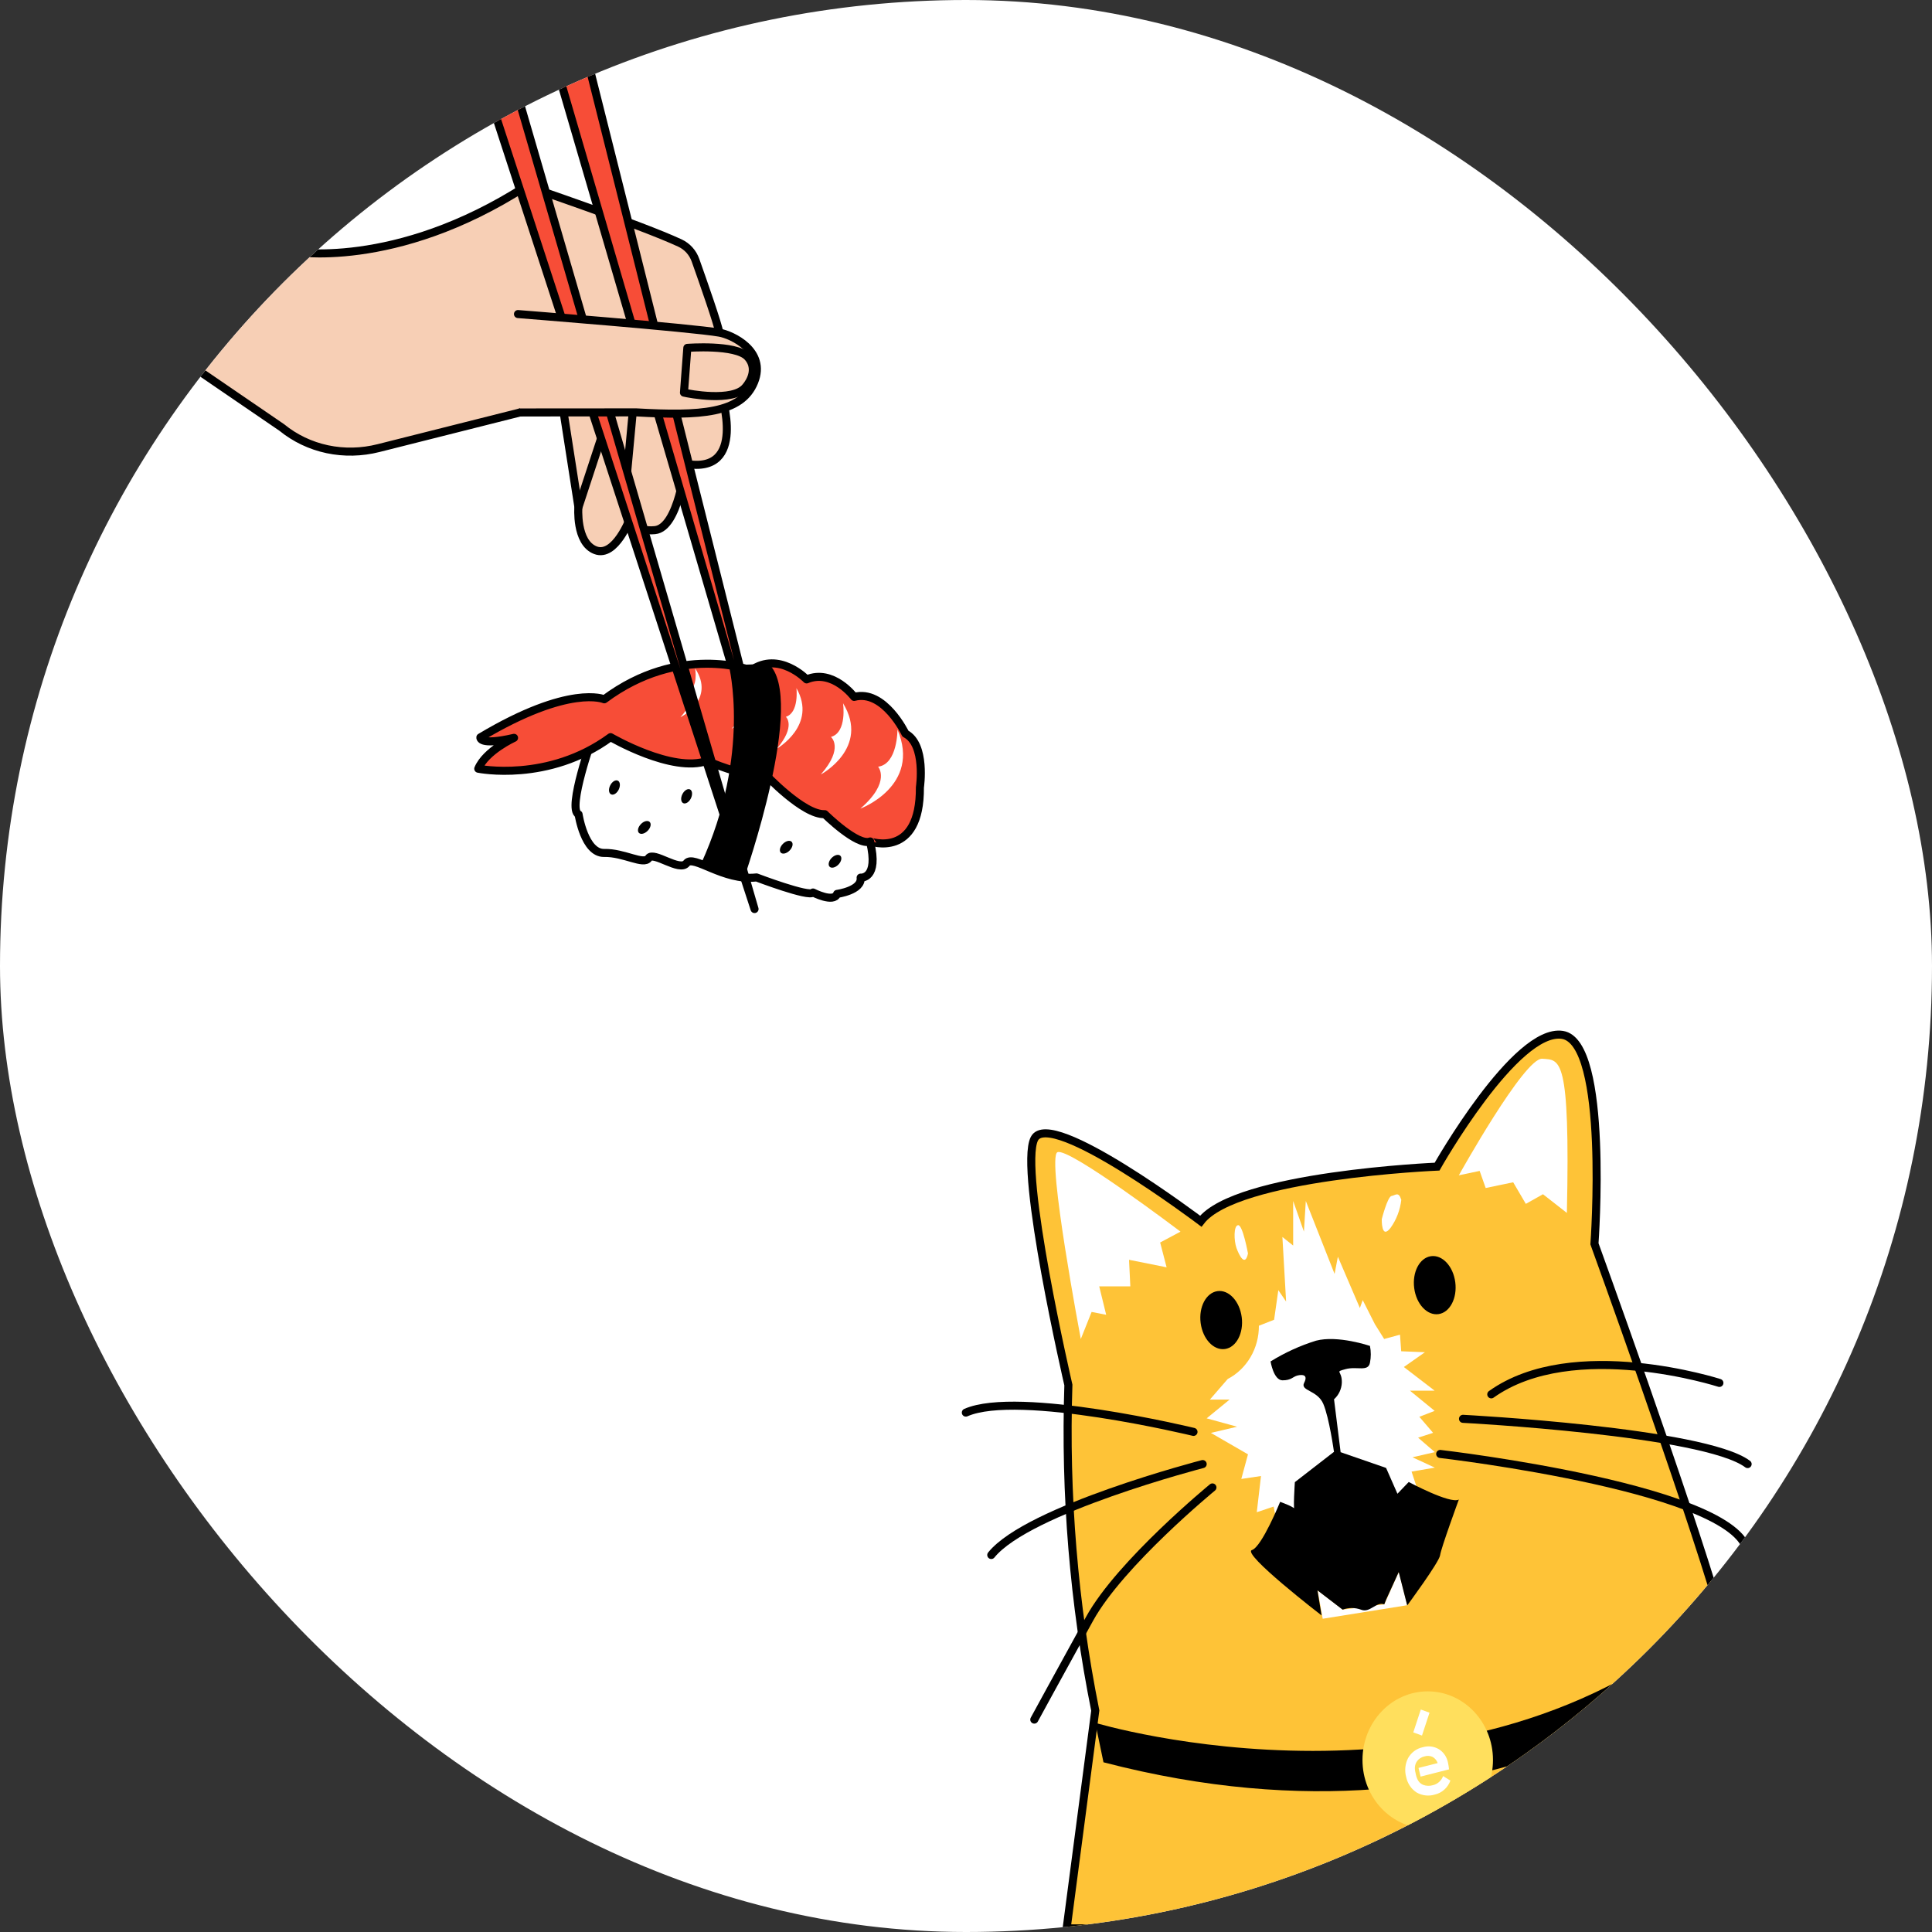<?xml version="1.0" encoding="UTF-8"?> <svg xmlns="http://www.w3.org/2000/svg" width="360" height="360" viewBox="0 0 360 360" fill="none"><rect x="0" y="0" width="360" height="360" fill="#333333" stroke="none"/> <g clip-path="url(#clip0)"> <rect width="360" height="360" rx="180" fill="white"></rect> <path d="M359.53 359.327C359.53 359.327 326.772 321.814 320.386 300.067C314 278.321 297.104 231.767 297.104 231.767C297.104 231.767 299.845 194.173 291.128 192.835C282.411 191.497 267.778 217.383 267.778 217.383C267.778 217.383 230.333 218.963 223.75 227.556C223.75 227.556 195.671 206.348 192.734 212.202C189.797 218.056 199.077 258.074 199.077 258.074C198.404 278.436 200.087 298.808 204.088 318.743L198.753 359.327H359.53Z" fill="#FEC337"></path> <path d="M359.53 359.327C359.53 359.327 326.772 321.814 320.386 300.067C314 278.321 297.104 231.767 297.104 231.767C297.104 231.767 299.845 194.173 291.128 192.835C282.411 191.497 267.778 217.383 267.778 217.383C267.778 217.383 230.333 218.963 223.75 227.556C223.75 227.556 195.671 206.348 192.734 212.202C189.797 218.056 199.077 258.074 199.077 258.074C198.404 278.436 200.087 298.808 204.088 318.743L198.753 359.327H359.53Z" stroke="black" stroke-width="1.5" stroke-miterlimit="10"></path> <path d="M256.193 246.743L253.922 242.254L253.392 243.726L249.294 234.173L248.68 237.378L243.318 223.784L242.968 229.495L240.962 223.784V232.09L238.956 230.491L239.647 242.523L238.196 240.404L237.41 245.917L234.576 247.03C234.589 249.09 234.052 251.112 233.026 252.866C231.999 254.621 230.525 256.036 228.77 256.952L225.441 260.795H229.112L224.843 264.287L230.512 265.85L225.628 266.999L232.544 270.994L231.297 275.582L234.968 275.035L234.183 281.778L237.325 280.727L237.76 282.972H243.182L258.199 281.778L265.029 280.269L263.023 274.209L267.36 273.472L263.193 271.542L267.36 270.581L264.244 267.888L267.035 266.99L264.474 264L267.326 262.896L262.724 259.133H267.326L261.588 254.725L265.516 251.968L261.093 251.789L260.871 248.7L257.917 249.499L256.193 246.743Z" fill="white"></path> <path d="M255.271 250.792C255.271 250.792 249.294 248.754 245.231 249.814C242.265 250.734 239.418 252.034 236.753 253.683C236.753 253.683 237.308 257.203 238.981 257.203C240.655 257.203 240.885 256.521 241.773 256.305C242.661 256.09 243.796 256.135 243.011 257.661C242.225 259.187 245.453 258.99 246.571 261.576C247.689 264.162 248.577 270.608 248.577 270.608H249.807L248.577 260.732C249.004 260.355 249.352 259.891 249.602 259.367C249.851 258.844 249.997 258.272 250.029 257.688C250.114 255.3 248.586 255.704 250.712 255.12C252.838 254.536 254.938 255.686 255.271 253.926C255.479 252.893 255.479 251.825 255.271 250.792V250.792Z" fill="black"></path> <path d="M261.11 223.569C260.896 225.46 260.21 227.257 259.121 228.777C257.354 231.112 257.473 227.161 257.473 227.161C257.473 227.161 258.549 222.968 259.292 222.851C260.035 222.734 260.598 221.935 261.11 223.569Z" fill="white"></path> <path d="M232.544 233.572C232.544 233.572 231.571 228.229 230.708 228.292C229.846 228.355 229.914 231.192 230.401 232.548C230.888 233.904 231.998 236.14 232.544 233.572Z" fill="white"></path> <path d="M262.229 299.107L260.649 292.885L257.952 298.936L250.208 299.924L245.521 296.35L246.469 301.63L262.229 299.107Z" fill="white"></path> <path d="M271.833 218.999C271.833 218.999 284.068 197.019 287.38 197.279C290.693 197.54 292.605 196.588 291.965 226.011L287.508 222.527L284.315 224.323L281.959 220.301L276.836 221.369L275.71 218.182L271.833 218.999Z" fill="white"></path> <path d="M219.968 229.495C219.968 229.495 199.026 213.63 197.019 214.707C195.013 215.784 201.391 249.508 201.391 249.508L203.405 244.462L206.12 244.992L204.823 239.695H210.62L210.381 234.747L217.381 236.148L216.178 231.524L219.968 229.495Z" fill="white"></path> <path d="M224.1 272.808C224.1 272.808 191.581 281.23 184.708 289.751" stroke="black" stroke-width="1.5" stroke-linecap="round" stroke-linejoin="round"></path> <path d="M320.386 257.688C320.386 257.688 293.177 248.906 277.878 259.817" stroke="black" stroke-width="1.5" stroke-linecap="round" stroke-linejoin="round"></path> <path d="M222.393 266.811C222.393 266.811 189.754 258.9 179.97 263.219" stroke="black" stroke-width="1.5" stroke-linecap="round" stroke-linejoin="round"></path> <path d="M225.919 277.163C225.919 277.163 208.75 291.259 203.03 301.63C197.31 312 192.725 320.422 192.725 320.422" stroke="black" stroke-width="1.5" stroke-linecap="round" stroke-linejoin="round"></path> <path d="M272.61 264.377C272.61 264.377 317.569 266.73 325.645 272.809" stroke="black" stroke-width="1.5" stroke-linecap="round" stroke-linejoin="round"></path> <path d="M268.359 270.923C268.359 270.923 325.645 277.54 325.645 289.778" stroke="black" stroke-width="1.5" stroke-linecap="round" stroke-linejoin="round"></path> <path d="M271.833 279.416C270.254 280.314 262.493 276.148 262.493 276.148L260.393 278.339L258.276 273.526L249.738 270.572H248.509L241.278 276.175C241.278 276.175 240.894 281.769 241.278 281.356C241.662 280.943 238.537 279.847 238.537 279.847C238.537 279.847 235.122 288.233 233.287 288.826C231.263 289.463 246.255 301.01 246.255 301.01L245.487 296.341L250.174 299.933C251.28 299.533 252.482 299.533 253.589 299.933C255.296 300.624 256.398 298.388 257.934 298.945L258.293 298.047L260.632 292.929L262.212 299.151C262.212 299.151 268.188 291.071 268.342 289.796C268.495 288.521 271.833 279.416 271.833 279.416Z" fill="black"></path> <path d="M223.725 246.527C224.117 249.508 226.141 251.672 228.258 251.367C230.375 251.062 231.767 248.395 231.374 245.423C230.982 242.451 228.958 240.278 226.849 240.584C224.741 240.889 223.332 243.547 223.725 246.527Z" fill="black"></path> <path d="M263.518 240.027C263.902 242.999 265.934 245.172 268.051 244.866C270.169 244.561 271.56 241.895 271.168 238.914C270.775 235.933 268.751 233.769 266.634 234.074C264.517 234.379 263.125 237.037 263.518 240.027Z" fill="black"></path> <path d="M204.088 321.023C204.088 321.023 273.481 341.953 320.386 300.076L323.434 306.711C323.434 306.711 281.993 348.265 205.617 328.377L204.088 321.023Z" fill="black"></path> <path d="M266.037 340.732C272.751 340.732 278.194 335.007 278.194 327.946C278.194 320.885 272.751 315.16 266.037 315.16C259.322 315.16 253.879 320.885 253.879 327.946C253.879 335.007 259.322 340.732 266.037 340.732Z" fill="#FFDF5D"></path> <path d="M270.006 329.697C269.967 329.286 269.904 328.879 269.819 328.476C269.72 327.95 269.517 327.451 269.223 327.013C268.929 326.576 268.55 326.208 268.111 325.935C267.662 325.67 267.167 325.501 266.656 325.438C266.145 325.375 265.627 325.419 265.131 325.567C264.558 325.681 264.015 325.922 263.538 326.275C263.061 326.628 262.661 327.085 262.365 327.614C261.825 328.684 261.699 329.932 262.015 331.098C262.135 331.697 262.37 332.264 262.707 332.765C263.043 333.265 263.473 333.688 263.97 334.007C265.017 334.601 266.244 334.737 267.385 334.384C268.031 334.233 268.631 333.918 269.133 333.465C269.635 333.013 270.023 332.437 270.262 331.789L268.905 330.945C268.745 331.371 268.487 331.748 268.155 332.044C267.823 332.34 267.427 332.546 267.001 332.642C266.392 332.824 265.743 332.799 265.149 332.57C264.713 332.38 264.355 332.033 264.141 331.591C263.96 331.199 263.834 330.782 263.765 330.352C263.667 330 263.627 329.633 263.646 329.266C263.683 328.854 263.831 328.461 264.073 328.135C264.419 327.695 264.898 327.394 265.43 327.282C265.925 327.121 266.458 327.153 266.933 327.371C267.381 327.614 267.724 328.029 267.889 328.53L264.32 329.428L264.705 331.044L270.006 329.697Z" fill="white"></path> <path d="M264.746 318.545L263.345 322.805L264.967 323.395L266.368 319.135L264.746 318.545Z" fill="white"></path> <path d="M36.439 68.67L54.265 46.863C54.265 46.863 73.48 50.497 98.095 34.657C98.095 34.657 119.347 41.87 126.708 45.289C128.061 45.925 129.095 47.074 129.598 48.498C130.982 52.39 133.864 60.613 134.022 61.972C134.022 61.972 140.478 65.904 138.422 70.079C136.743 73.415 134.361 73.347 134.361 73.347C134.361 73.347 139.378 88.523 127.724 86.418C127.724 86.418 126.461 98.363 122.026 98.784C118.134 99.175 117.431 96.513 117.431 96.513C117.431 96.513 114.664 103.946 110.952 102.524C107.241 101.102 107.771 94.45 107.771 94.45L104.72 74.885L70.56 83.491C67.391 84.297 64.117 84.371 60.988 83.706C57.859 83.041 54.957 81.656 52.502 79.655L36.439 68.67Z" fill="#F7CFB5" stroke="black" stroke-width="1.5" stroke-linecap="round" stroke-linejoin="round"></path> <path d="M116.852 88.049L118.141 74.224" stroke="black" stroke-width="1.5" stroke-linecap="round" stroke-linejoin="round"></path> <path d="M107.809 94.458L112.728 79.483" stroke="black" stroke-width="1.5" stroke-linecap="round" stroke-linejoin="round"></path> <path d="M147.808 163.44C146 157.126 113.646 27.585 108.958 9.106C108.791 8.448 108.4 7.879 107.853 7.497C107.305 7.115 106.634 6.942 105.953 7.009V7.009C105.505 7.053 105.068 7.199 104.675 7.436C104.281 7.673 103.942 7.994 103.682 8.375C103.422 8.757 103.249 9.189 103.175 9.639C103.1 10.088 103.127 10.544 103.254 10.972L147.808 163.44Z" fill="#F74D37" stroke="black" stroke-width="1.5" stroke-linecap="round" stroke-linejoin="round"></path> <path d="M110.488 137.154C110.488 137.154 105.614 150.751 107.811 151.747C107.811 151.747 108.903 159.017 112.588 158.934C116.273 158.85 119.954 161.267 120.863 159.899C121.771 158.531 126.637 162.521 127.932 160.842C129.227 159.164 134.799 164.217 140.968 163.497C140.968 163.497 150.805 167.246 151.497 166.305C151.497 166.305 155.37 168.311 155.984 166.563C155.984 166.563 160.658 165.93 160.366 163.535C160.366 163.535 163.847 163.864 162.123 156.853C160.399 149.843 125.998 128.135 110.488 137.154Z" fill="white" stroke="black" stroke-width="1.5" stroke-linecap="round" stroke-linejoin="round"></path> <path d="M171.412 146.704C171.412 146.704 172.6 138.722 168.713 136.704C168.713 136.704 164.731 128.37 159.159 129.857C159.159 129.857 155.18 124.54 150.303 126.595C150.303 126.595 145.14 121.216 139.951 124.906C139.951 124.906 126.646 119.829 112.592 130.304C112.592 130.304 106.22 127.415 89.51 137.402C89.51 137.402 89.216 139.017 95.783 137.485C95.783 137.485 90.527 139.868 89.117 143.239C89.117 143.239 102.154 145.893 113.773 137.358C113.773 137.358 125.317 144.104 131.78 141.768C131.78 141.768 138.298 144.87 142.503 144.19C142.503 144.19 149.703 151.908 153.683 151.706C153.683 151.706 159.782 157.734 162.15 156.794C162.146 156.826 171.51 160.073 171.412 146.704Z" fill="#F74D37" stroke="black" stroke-width="1.5" stroke-linecap="round" stroke-linejoin="round"></path> <path d="M167.229 135.944C167.229 135.944 167.272 142.38 163.623 142.864C163.623 142.864 166.103 145.658 160.313 150.677C160.313 150.677 171.698 146.462 167.229 135.944Z" fill="white"></path> <path d="M157.089 131.041C157.089 131.041 157.893 136.465 154.837 137.317C154.837 137.317 157.315 139.344 152.948 144.309C152.92 144.344 162.181 139.367 157.089 131.041Z" fill="white"></path> <path d="M148.402 128.219C148.402 128.219 148.943 132.778 146.434 133.568C146.434 133.568 148.371 135.245 144.763 139.497C144.774 139.483 152.34 135.138 148.402 128.219Z" fill="white"></path> <path d="M139.304 125.873C139.304 125.873 140.065 129.974 137.671 130.569C137.671 130.569 139.654 132.19 136.345 135.793C136.331 135.782 143.519 132.264 139.304 125.873Z" fill="white"></path> <path d="M129.525 124.536C129.525 124.536 130.218 128.315 128.011 128.842C128.011 128.842 129.829 130.328 126.79 133.642C126.784 133.649 133.384 130.404 129.525 124.536Z" fill="white"></path> <path d="M145.884 157.24C145.324 157.803 145.156 158.536 145.492 158.88C145.828 159.224 146.56 159.057 147.12 158.494C147.679 157.931 147.854 157.204 147.512 156.854C147.169 156.505 146.438 156.684 145.884 157.24Z" fill="black"></path> <path d="M154.971 159.856C154.417 160.412 154.243 161.151 154.586 161.501C154.929 161.851 155.66 161.671 156.214 161.115C156.768 160.559 156.942 159.82 156.599 159.47C156.256 159.12 155.531 159.293 154.971 159.856Z" fill="black"></path> <path d="M119.437 153.55C118.877 154.113 118.709 154.845 119.051 155.195C119.394 155.545 120.12 155.372 120.679 154.809C121.239 154.246 121.407 153.514 121.064 153.164C120.722 152.814 119.971 152.978 119.437 153.55Z" fill="black"></path> <path d="M138.711 150.125C138.848 150.874 139.359 151.396 139.847 151.285C140.335 151.173 140.617 150.464 140.486 149.708C140.354 148.951 139.838 148.436 139.344 148.554C138.85 148.673 138.551 149.39 138.711 150.125Z" fill="black"></path> <path d="M133.203 155.676C132.858 156.381 132.945 157.124 133.388 157.324C133.832 157.524 134.477 157.112 134.815 156.402C135.152 155.692 135.072 154.954 134.629 154.754C134.186 154.554 133.533 154.948 133.203 155.676Z" fill="black"></path> <path d="M127.137 148.016C126.792 148.72 126.879 149.464 127.322 149.664C127.766 149.863 128.411 149.452 128.749 148.742C129.086 148.032 129.006 147.294 128.563 147.094C128.12 146.894 127.48 147.299 127.137 148.016Z" fill="black"></path> <path d="M113.692 146.373C113.342 147.084 113.428 147.816 113.878 148.021C114.328 148.226 114.961 147.816 115.298 147.106C115.636 146.396 115.556 145.658 115.113 145.458C114.67 145.258 114.03 145.663 113.692 146.373Z" fill="black"></path> <path d="M135.799 123.982C135.799 123.982 140.057 140.358 130.607 161.01C130.607 161.01 134.572 163.997 138.67 163.543C138.67 163.543 150.385 130.083 143.19 123.669L135.799 123.982Z" fill="black"></path> <path d="M140.598 169.386L94.982 12.687C94.879 12.325 94.698 11.995 94.45 11.72C94.202 11.444 93.894 11.231 93.548 11.094C93.202 10.958 92.827 10.902 92.449 10.931C92.071 10.959 91.701 11.072 91.363 11.26V11.26C90.806 11.563 90.367 12.054 90.127 12.643C89.888 13.231 89.863 13.877 90.058 14.461L140.598 169.386Z" fill="#F74D37" stroke="black" stroke-width="1.5" stroke-linecap="round" stroke-linejoin="round"></path> <path d="M96.518 58.521C96.518 58.521 129.005 61.082 134.074 61.99C136.355 62.383 142.859 65.38 140.544 71.153C138.172 77.076 130.487 77.521 118.561 76.84L96.902 76.856" fill="#F7CFB5"></path> <path d="M96.518 58.521C96.518 58.521 129.005 61.082 134.074 61.99C136.355 62.383 142.859 65.38 140.544 71.153C138.172 77.076 130.487 77.521 118.561 76.84L96.902 76.856" stroke="black" stroke-width="1.5" stroke-linecap="round" stroke-linejoin="round"></path> <path d="M138.912 72.15C138.912 72.15 141.727 69.139 139.286 66.472C137.069 64.126 128.075 64.822 128.075 64.822L127.448 73.158C128.251 73.362 136.588 74.993 138.912 72.15Z" fill="#F7CFB5" stroke="black" stroke-width="1.5" stroke-linecap="round" stroke-linejoin="round"></path> </g> <defs> <clipPath id="clip0"> <rect width="360" height="360" rx="180" fill="white"></rect> </clipPath> </defs> </svg> 